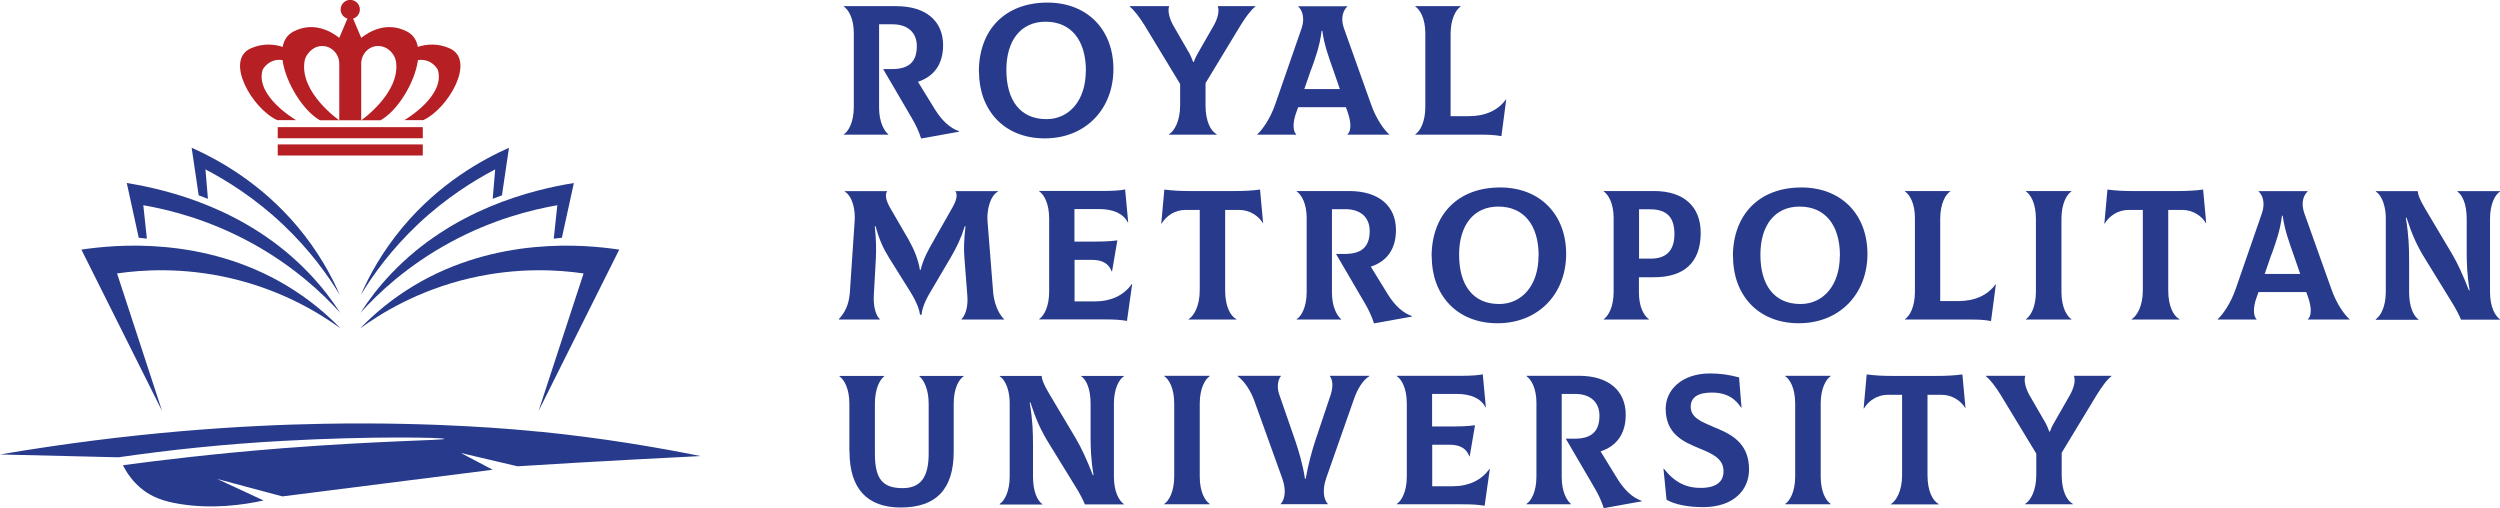<?xml version="1.0" encoding="UTF-8"?>
<svg id="Layer_2" data-name="Layer 2" xmlns="http://www.w3.org/2000/svg" viewBox="0 0 202.71 41.21">
  <defs>
    <style>
      .cls-1 {
        fill: #b61f24;
      }

      .cls-2 {
        fill: #273a8c;
      }
    </style>
  </defs>
  <g id="Layer_1-2" data-name="Layer 1">
    <g>
      <g>
        <path class="cls-2" d="m77.76,10.65v.03l-3.07.55c-.19-.58-.43-1.11-.76-1.66l-2.32-3.97h.72c1.29,0,2.01-.52,2.01-1.86,0-1.09-.72-1.78-2.01-1.77h-1.05v6.76c0,1.18.42,1.9.75,2.16v.03h-3.61v-.03c.39-.25.81-.99.81-2.22V2.69c0-1.18-.42-1.9-.81-2.16v-.03h4.26c2.4,0,3.79,1.21,3.79,3.16,0,1.59-.78,2.56-2.04,2.97l1.39,2.26c.57.91,1.23,1.51,1.95,1.75Z"/>
        <path class="cls-2" d="m79.37,5.81c0-3.37,2.1-5.6,5.56-5.6,3.21,0,5.35,2.17,5.35,5.39s-2.23,5.62-5.57,5.62-5.33-2.34-5.33-5.41Zm8.68-.06c0-2.53-1.23-3.99-3.27-3.99s-3.18,1.56-3.18,3.9c0,2.46,1.11,4,3.25,4,1.84,0,3.19-1.51,3.19-3.91Z"/>
        <path class="cls-2" d="m101.78.51v.03c-.38.29-.81.9-1.2,1.53l-2.83,4.67v1.81c0,1.29.42,2.08.91,2.34v.03h-3.88v-.03c.43-.25.91-1.06.91-2.34v-1.74l-2.88-4.75c-.38-.61-.84-1.24-1.21-1.53v-.03h3.19v.03c-.13.4.06,1.03.34,1.53l1.15,1.99c.17.27.31.55.46.97h.06c.15-.43.33-.7.48-.97l1.14-1.99c.28-.49.48-1.12.33-1.53v-.03h3.01Z"/>
        <path class="cls-2" d="m112.65,10.89v.03h-3.39v-.03c.25-.2.37-.81,0-1.84l-.13-.36h-3.87l-.13.36c-.39,1.03-.24,1.65-.03,1.84v.03h-3.15v-.03c.4-.36,1.05-1.27,1.45-2.43l2.14-6.17c.3-.88.01-1.51-.27-1.75v-.03h3.97v.03c-.29.25-.58.87-.27,1.75l2.2,6.17c.4,1.15,1.05,2.08,1.47,2.43Zm-6.34-5.26l-.55,1.59h2.88l-.55-1.59c-.34-.97-.72-1.98-.87-3.13h-.06c-.13,1.15-.49,2.16-.84,3.13Z"/>
        <path class="cls-2" d="m120.08,10.92h-5.32v-.03c.38-.25.81-.99.81-2.22V2.69c0-1.18-.42-1.9-.81-2.16v-.03h3.67v.03c-.37.25-.81.99-.81,2.22v6.67h1.48c1.3,0,2.35-.45,3-1.35h.03s-.39,2.97-.39,2.97c-.57-.1-.97-.12-1.66-.12Z"/>
        <path class="cls-2" d="m68.01,25.88c.48-.52.82-1.12.9-2.17l.39-5.81c.06-.82-.14-1.96-.81-2.37v-.03h3.45c-.18.22-.15.69.24,1.36l1.48,2.55c.46.81.79,1.62.93,2.47h.06c.22-.91.61-1.6,1.11-2.47l1.47-2.59c.38-.66.41-1.09.23-1.32h3.46v.03c-.66.37-.91,1.54-.85,2.37l.46,5.81c.06.72.34,1.63.88,2.17v.03h-3.45v-.03c.27-.25.55-.91.48-1.86l-.24-3.1c-.06-.7-.04-1.48.09-2.58h-.06c-.31,1-.66,1.71-1.15,2.55l-1.66,2.82c-.54.9-.67,1.5-.7,1.81h-.12c-.04-.31-.2-.91-.75-1.8l-1.78-2.85c-.48-.78-.79-1.48-1.08-2.53h-.06c.12,1.12.12,1.93.09,2.58l-.17,3.1c-.04.94.21,1.6.49,1.86v.03h-3.31v-.03Z"/>
        <path class="cls-2" d="m91.8,23.04l-.42,2.98c-.55-.09-.94-.12-1.83-.12h-5.29v-.03c.38-.25.81-.99.81-2.22v-5.92c0-1.24-.42-1.96-.81-2.22v-.03h5.38c.6,0,1.26-.04,1.59-.12l.25,2.68h-.03c-.36-.72-1.18-1.09-2.35-1.09h-1.98v2.64h1.14c1.24,0,1.66-.01,2.34-.1l-.43,2.52h-.03c-.25-.67-.79-.94-1.63-.94h-1.38v3.37h1.63c1.32,0,2.37-.49,3.01-1.41h.03Z"/>
        <path class="cls-2" d="m102.44,18.11h-.03c-.34-.58-1.05-1.09-1.95-1.09h-1.12v6.52c0,1.29.42,2.08.91,2.34v.03h-3.88v-.03c.43-.25.91-1.06.91-2.34v-6.52h-1.14c-.9,0-1.6.51-1.95,1.11h-.03s.25-2.76.25-2.76c.69.09,1.32.12,2.05.12h3.66c.73,0,1.36-.03,2.05-.12l.25,2.74Z"/>
        <path class="cls-2" d="m114.48,25.64v.03l-3.07.55c-.19-.58-.43-1.11-.76-1.66l-2.32-3.97h.72c1.29,0,2.01-.52,2.01-1.86,0-1.09-.72-1.78-2.01-1.77h-1.05v6.76c0,1.18.42,1.9.75,2.16v.03h-3.61v-.03c.39-.25.81-.99.81-2.22v-5.98c0-1.18-.42-1.9-.81-2.16v-.03h4.26c2.4,0,3.79,1.21,3.79,3.16,0,1.59-.78,2.56-2.04,2.97l1.39,2.26c.57.91,1.23,1.51,1.95,1.75Z"/>
        <path class="cls-2" d="m116.08,20.8c0-3.37,2.1-5.6,5.56-5.6,3.21,0,5.35,2.17,5.35,5.39s-2.23,5.62-5.57,5.62-5.33-2.34-5.33-5.41Zm8.68-.06c0-2.53-1.23-3.99-3.27-3.99s-3.18,1.56-3.18,3.9c0,2.46,1.11,4,3.25,4,1.84,0,3.19-1.51,3.19-3.91Z"/>
        <path class="cls-2" d="m137.9,18.88c0,2.44-1.39,3.6-3.78,3.6h-1.23v1.24c0,1.18.42,1.9.81,2.16v.03h-3.67v-.03c.38-.25.81-.99.81-2.22v-5.98c0-1.18-.42-1.9-.81-2.16v-.03h4.09c2.38,0,3.78,1.23,3.78,3.39Zm-2.13.1c0-1.38-.63-2.01-1.99-2.01h-.88v4h.88c1.38.03,1.99-.71,1.99-1.99Z"/>
        <path class="cls-2" d="m140.51,20.8c0-3.37,2.1-5.6,5.56-5.6,3.21,0,5.35,2.17,5.35,5.39s-2.23,5.62-5.57,5.62-5.33-2.34-5.33-5.41Zm8.68-.06c0-2.53-1.23-3.99-3.27-3.99s-3.18,1.56-3.18,3.9c0,2.46,1.11,4,3.25,4,1.84,0,3.19-1.51,3.19-3.91Z"/>
        <path class="cls-2" d="m159.78,25.91h-5.32v-.03c.38-.25.81-.99.81-2.22v-5.98c0-1.18-.42-1.9-.81-2.16v-.03h3.67v.03c-.38.25-.81.99-.81,2.22v6.67h1.48c1.3,0,2.35-.45,3-1.35l.03.02-.39,2.95c-.57-.1-.97-.12-1.66-.12Z"/>
        <path class="cls-2" d="m164.27,25.88c.38-.25.81-.99.81-2.22v-5.92c0-1.24-.42-1.96-.81-2.22v-.03h3.69v.03c-.38.25-.81.99-.81,2.22v5.92c0,1.24.42,1.96.81,2.22v.03h-3.69v-.03Z"/>
        <path class="cls-2" d="m178.91,18.11h-.03c-.34-.58-1.05-1.09-1.95-1.09h-1.12v6.52c0,1.29.42,2.08.91,2.34v.03h-3.88v-.03c.43-.25.91-1.06.91-2.34v-6.52h-1.14c-.9,0-1.6.51-1.95,1.11h-.03s.25-2.76.25-2.76c.69.09,1.32.12,2.05.12h3.66c.73,0,1.36-.03,2.05-.12l.25,2.74Z"/>
        <path class="cls-2" d="m190.52,25.88v.03h-3.39v-.03c.25-.19.37-.81,0-1.84l-.13-.36h-3.87l-.13.36c-.39,1.03-.24,1.65-.03,1.84v.03h-3.15v-.03c.4-.36,1.05-1.27,1.45-2.43l2.14-6.17c.3-.88.01-1.51-.27-1.75v-.03h3.97v.03c-.29.25-.58.87-.27,1.75l2.2,6.17c.4,1.15,1.05,2.08,1.47,2.43Zm-6.34-5.26l-.55,1.59h2.88l-.55-1.59c-.34-.97-.72-1.98-.87-3.13h-.06c-.13,1.15-.49,2.16-.84,3.13Z"/>
        <path class="cls-2" d="m192.64,25.88c.38-.25.81-.99.81-2.22v-5.99c0-.81-.25-1.77-.81-2.14v-.03h3.4c.03.3.12.61.61,1.44l2.16,3.63c.45.75.93,1.81,1.38,2.97h.06c-.21-1.2-.24-2.25-.24-3.09v-2.7c0-1.24-.37-1.96-.76-2.22v-.03h3.46v.03c-.39.25-.81.99-.81,2.22v5.92c0,1.23.42,1.96.81,2.22v.03h-3.16c-.17-.41-.45-.94-.75-1.42l-2.11-3.43c-.72-1.15-1.11-2.04-1.56-3.42h-.06c.24,1.42.27,2.4.27,3.48v2.55c0,1.24.38,1.96.76,2.22v.03h-3.46v-.03Z"/>
        <path class="cls-2" d="m68.87,36.61v-3.88c0-1.23-.43-1.96-.81-2.22v-.03h3.64v.03c-.34.25-.76.97-.76,2.22v4.05c0,2.04.61,2.8,2.25,2.8,1.45,0,2.11-.88,2.11-2.8v-4.05c0-1.23-.43-1.96-.76-2.22v-.03h3.6v.03c-.39.25-.81.97-.81,2.22v3.88c0,3.04-1.41,4.54-4.3,4.54-2.67,0-4.15-1.48-4.15-4.54Z"/>
        <path class="cls-2" d="m81.06,40.86c.38-.25.81-.99.81-2.22v-5.99c0-.81-.25-1.77-.81-2.14v-.03h3.4c.03.3.12.61.61,1.44l2.16,3.63c.45.75.93,1.81,1.38,2.97h.06c-.21-1.2-.24-2.25-.24-3.09v-2.7c0-1.24-.37-1.96-.76-2.22v-.03h3.46v.03c-.39.25-.81.99-.81,2.22v5.92c0,1.23.42,1.96.81,2.22v.03h-3.16c-.17-.41-.45-.94-.75-1.42l-2.11-3.43c-.72-1.15-1.11-2.04-1.56-3.42h-.06c.24,1.42.27,2.4.27,3.48v2.55c0,1.24.38,1.96.76,2.22v.03h-3.46v-.03Z"/>
        <path class="cls-2" d="m94.4,40.86c.38-.25.81-.99.81-2.22v-5.92c0-1.24-.42-1.96-.81-2.22v-.03h3.69v.03c-.38.25-.81.99-.81,2.22v5.92c0,1.24.42,1.96.81,2.22v.03h-3.69v-.03Z"/>
        <path class="cls-2" d="m103.84,40.86c.29-.28.51-1.03.13-2.07l-2.26-6.28c-.27-.75-.75-1.56-1.36-2.01v-.03h3.51v.03c-.24.28-.34.87-.15,1.44l1.32,3.81c.24.7.63,1.98.78,3.07h.06c.19-1.11.54-2.38.78-3.09l1.26-3.76c.19-.6.16-1.18-.08-1.47v-.03h3.21v.03c-.52.31-.96,1-1.26,1.87l-2.25,6.41c-.36,1.05-.15,1.78.13,2.07v.03h-3.82v-.03Z"/>
        <path class="cls-2" d="m120.8,38.03l-.42,2.98c-.55-.09-.94-.12-1.83-.12h-5.29v-.03c.38-.25.81-.99.81-2.22v-5.92c0-1.24-.42-1.96-.81-2.22v-.03h5.38c.6,0,1.26-.04,1.59-.12l.25,2.68h-.03c-.36-.72-1.18-1.09-2.35-1.09h-1.98v2.64h1.14c1.24,0,1.66-.01,2.34-.1l-.43,2.52h-.03c-.25-.67-.79-.94-1.63-.94h-1.38v3.37h1.63c1.32,0,2.37-.49,3.01-1.41h.03Z"/>
        <path class="cls-2" d="m133.11,40.62v.03l-3.07.55c-.19-.58-.43-1.11-.76-1.66l-2.32-3.97h.72c1.29,0,2.01-.52,2.01-1.86,0-1.09-.72-1.78-2.01-1.77h-1.05v6.76c0,1.18.42,1.9.75,2.16v.03h-3.61v-.03c.39-.25.81-.99.81-2.22v-5.98c0-1.18-.42-1.9-.81-2.16v-.03h4.26c2.4,0,3.79,1.21,3.79,3.16,0,1.59-.78,2.56-2.04,2.97l1.39,2.26c.57.91,1.23,1.51,1.95,1.75Z"/>
        <path class="cls-2" d="m135.13,40.52l-.25-2.52h.03c.9,1.15,1.87,1.59,3.1,1.56,1.21-.03,1.74-.54,1.74-1.35,0-1.03-.91-1.42-1.93-1.84-1.3-.54-2.76-1.15-2.76-3.24,0-1.48,1.27-2.85,3.6-2.85.78,0,1.48.09,2.35.32l.2,2.46h-.03c-.64-.99-1.5-1.23-2.37-1.23-1.14,0-1.72.39-1.72,1.15,0,.87.84,1.21,1.81,1.62,1.33.55,2.92,1.21,2.92,3.46,0,1.66-1.23,3.03-3.66,3.06-1.21.01-2.35-.2-3.03-.6Z"/>
        <path class="cls-2" d="m144.75,40.86c.38-.25.81-.99.81-2.22v-5.92c0-1.24-.42-1.96-.81-2.22v-.03h3.69v.03c-.38.25-.81.99-.81,2.22v5.92c0,1.24.42,1.96.81,2.22v.03h-3.69v-.03Z"/>
        <path class="cls-2" d="m159.39,33.1h-.03c-.34-.58-1.05-1.09-1.95-1.09h-1.12v6.52c0,1.29.42,2.08.91,2.34v.03h-3.88v-.03c.43-.25.91-1.06.91-2.34v-6.52h-1.14c-.9,0-1.6.51-1.95,1.11h-.03s.25-2.76.25-2.76c.69.09,1.32.12,2.05.12h3.66c.73,0,1.36-.03,2.05-.12l.25,2.74Z"/>
        <path class="cls-2" d="m171.2,30.48v.03c-.38.28-.81.9-1.2,1.53l-2.83,4.67v1.81c0,1.29.42,2.08.91,2.34v.03h-3.88v-.03c.43-.25.91-1.06.91-2.34v-1.74l-2.88-4.75c-.38-.62-.84-1.24-1.21-1.53v-.03h3.19v.03c-.13.4.06,1.03.34,1.53l1.15,1.99c.17.27.31.55.46.97h.06c.15-.43.33-.71.48-.97l1.14-1.99c.28-.5.48-1.12.33-1.53v-.03h3.01Z"/>
      </g>
      <g>
        <g>
          <path class="cls-1" d="m36.44,3.91c-.97-.42-1.87-.33-2.56-.11-.1-.54-.37-.98-.87-1.24-1.66-.86-3.09.01-3.72.51h0s-.66-1.56-.66-1.56c.32-.1.55-.39.55-.74,0-.43-.35-.78-.78-.78s-.78.35-.78.78c0,.35.23.64.55.74l-.66,1.56h0c-.63-.5-2.06-1.37-3.72-.51-.5.26-.77.7-.87,1.24-.69-.22-1.59-.31-2.56.11-2.19.94.07,4.89,2.12,5.83h1.53s-3.37-1.95-2.71-4.09c0,0,.47-.94,1.61-.78.25,1.84,1.69,4.13,3.03,4.88h1.56s-3.2-2.23-2.81-4.76c.03-.22.12-.42.25-.6.21-.28.58-.65,1.17-.66.78-.01,1.4.66,1.4,1.43v4.59h1.78v-4.59c0-.78.62-1.45,1.4-1.43.59.01.97.38,1.17.66.13.18.21.38.25.6.38,2.53-2.81,4.76-2.81,4.76h1.56c1.35-.74,2.78-3.03,3.03-4.88,1.14-.15,1.61.78,1.61.78.66,2.14-2.71,4.09-2.71,4.09h1.53c2.05-.94,4.31-4.89,2.12-5.83Z"/>
          <rect class="cls-1" x="22.52" y="10.31" width="11.76" height=".9"/>
          <rect class="cls-1" x="22.52" y="11.71" width="11.76" height=".9"/>
        </g>
        <path class="cls-2" d="m43.76,35.01c-1.77-.18-8.28-.81-17.47-.65-6.76.12-15.73.69-26.29,2.49,3.2.08,6.4.15,9.6.23,4.08-.59,8.53-1.07,13.32-1.33,7.13-.4,13.12-.28,13.12-.16,0,.11-5.37.15-13.19.76-5.47.43-9.94.98-12.88,1.37.26.53.76,1.35,1.66,2.03.74.55,1.58.89,2.92,1.11,2.62.43,5.1.1,6.82-.28l-3.75-1.74c1.76.47,3.52.94,5.28,1.41,5.68-.72,11.37-1.44,17.05-2.16-.86-.45-1.72-.91-2.58-1.36,1.53.36,3.06.72,4.59,1.08,1.53-.1,3.07-.19,4.61-.28,3.43-.2,6.84-.38,10.23-.55-3.47-.7-7.89-1.46-13.05-1.98Z"/>
        <g>
          <g>
            <path class="cls-2" d="m9.49,22.17c1.22,3.72,2.43,7.43,3.65,11.15-2.18-4.36-4.36-8.72-6.54-13.08,2.79-.42,9.94-1.09,16.63,2.91,1.82,1.09,3.26,2.32,4.38,3.48-1.65-1.2-4.66-3.08-8.9-4.07-3.91-.91-7.22-.68-9.21-.39Z"/>
            <path class="cls-2" d="m11.62,16.64c.1.9.19,1.81.29,2.71-.22-.02-.44-.04-.66-.07-.32-1.48-.64-2.96-.97-4.44,3.35.54,9.83,2.11,14.8,7.34,1.01,1.06,1.83,2.14,2.51,3.19-1.42-1.57-3.79-3.82-7.27-5.71-3.42-1.86-6.58-2.65-8.7-3.02Z"/>
            <path class="cls-2" d="m16.66,13.75c.07.79.13,1.58.2,2.37-.25-.09-.5-.19-.75-.28l-.57-3.86c2.11.94,5.61,2.84,8.62,6.44,1.66,1.99,2.72,3.94,3.39,5.49-.96-1.59-2.44-3.66-4.63-5.73-2.27-2.14-4.54-3.54-6.25-4.44Z"/>
          </g>
          <g>
            <path class="cls-2" d="m47.32,22.17c-1.22,3.72-2.43,7.43-3.65,11.15,2.18-4.36,4.36-8.72,6.54-13.08-2.79-.42-9.94-1.09-16.63,2.91-1.82,1.09-3.26,2.32-4.38,3.48,1.65-1.2,4.66-3.08,8.9-4.07,3.91-.91,7.22-.68,9.21-.39Z"/>
            <path class="cls-2" d="m45.19,16.64c-.1.9-.19,1.81-.29,2.71.22-.02.44-.04.66-.07.32-1.48.64-2.96.97-4.44-3.35.54-9.83,2.11-14.8,7.34-1.01,1.06-1.83,2.14-2.51,3.19,1.42-1.57,3.79-3.82,7.27-5.71,3.42-1.86,6.58-2.65,8.7-3.02Z"/>
            <path class="cls-2" d="m40.15,13.75c-.07.79-.13,1.58-.2,2.37.25-.09.5-.19.75-.28.19-1.29.38-2.57.57-3.86-2.11.94-5.61,2.84-8.62,6.44-1.66,1.99-2.72,3.94-3.39,5.49.96-1.59,2.44-3.66,4.63-5.73,2.27-2.14,4.54-3.54,6.25-4.44Z"/>
          </g>
        </g>
      </g>
    </g>
  </g>
</svg>
